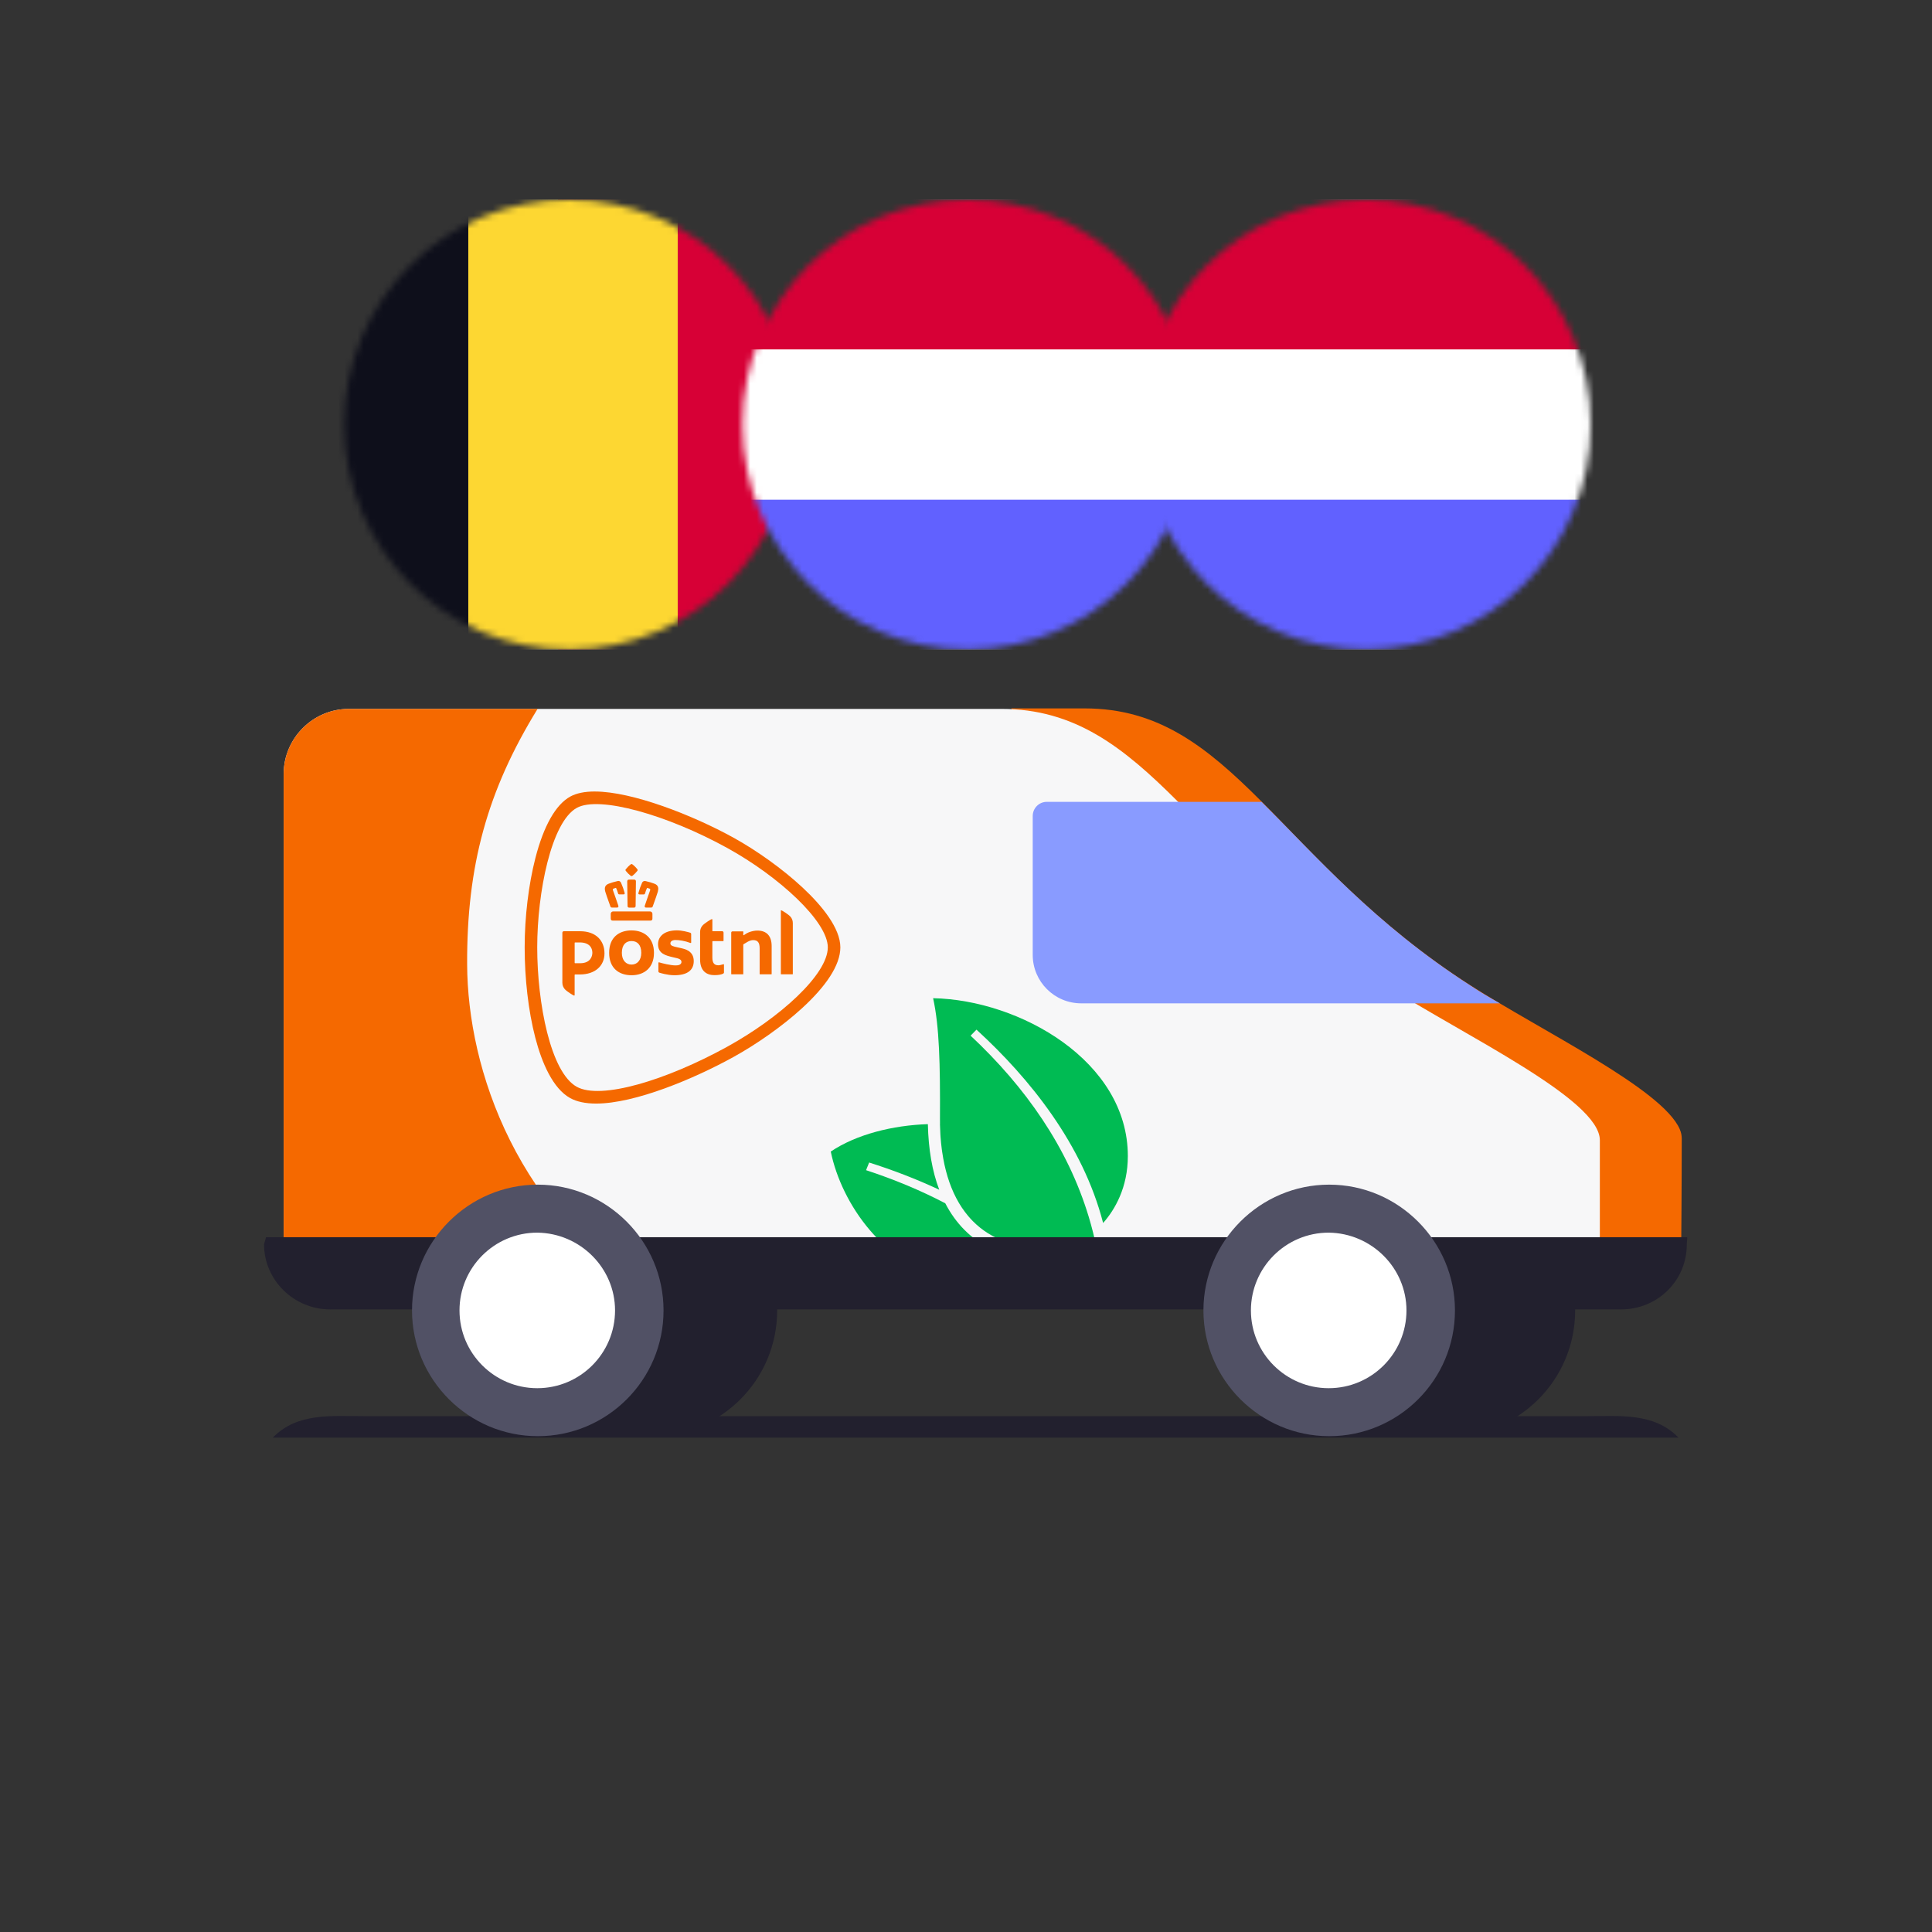 <svg width="300" height="300" viewBox="0 0 300 300" fill="none" xmlns="http://www.w3.org/2000/svg">
<rect x="0" y="0" width="300" height="300" fill="#333333" stroke="none"/>
<path d="M260.64 223.233H42.361C46.22 219.281 51.508 219.906 57.032 219.906H245.968C251.492 219.906 256.784 219.278 260.64 223.233Z" fill="#22202E"/>
<path d="M244.589 203.49C244.589 214.312 235.807 223.019 225.06 223.019C214.314 223.019 205.531 214.236 205.531 203.49C205.531 192.743 214.314 183.961 225.06 183.961C235.807 183.961 244.589 192.665 244.589 203.49Z" fill="#22202E"/>
<path d="M251.021 203.167H215.575L157.021 110H168.44C191.339 110 198.32 133.762 228.279 152.977C239.415 160.112 258.081 169.054 260.826 175.327C261.062 175.876 261.14 176.346 261.14 176.817C261.14 183.72 261.062 193.051 261.062 193.051C261.14 198.621 251.024 203.167 251.024 203.167" fill="#F56900"/>
<path d="M262.001 192.11H190.634V203.324H251.728C257.375 203.324 261.922 198.853 261.922 193.287L262.001 192.11Z" fill="#22202E"/>
<path d="M120.678 203.49C120.678 214.312 111.896 223.019 101.149 223.019C90.403 223.019 81.542 214.315 81.542 203.49C81.542 192.665 90.324 183.961 101.071 183.961C111.817 183.961 120.678 192.665 120.678 203.49Z" fill="#22202E"/>
<path d="M238.148 202.695H54.163C48.594 202.695 44.047 198.852 44.047 193.286V120.193C44.047 114.627 48.597 110.077 54.163 110.077H155.489C178.388 110.077 185.447 133.839 215.406 153.133C227.404 160.817 248.424 170.7 248.424 177.051V193.286" fill="#F7F7F8"/>
<path d="M228.358 153.055C213.457 143.489 204.282 132.821 195.889 124.509H162.557C161.302 124.509 160.361 125.529 160.361 126.705V148.271C160.361 152.428 163.734 155.798 167.888 155.798H232.901C231.332 154.935 229.764 153.994 228.352 153.052" fill="#899BFF"/>
<path d="M98.069 144.472C96.141 144.472 94.588 145.543 94.588 147.953C94.588 150.364 96.141 151.435 98.069 151.435C99.997 151.435 101.548 150.31 101.548 147.956C101.548 145.603 99.991 144.475 98.069 144.475V144.472ZM98.069 149.779C97.206 149.779 96.561 149.124 96.561 147.953C96.561 146.683 97.206 146.125 98.069 146.125C98.932 146.125 99.575 146.68 99.575 147.953C99.575 149.124 98.929 149.779 98.069 149.779ZM110.611 144.535C110.611 144.571 110.638 144.598 110.674 144.598H112.14C112.258 144.598 112.352 144.695 112.352 144.807V146.074C112.352 146.11 112.324 146.14 112.288 146.14H110.677C110.641 146.14 110.614 146.17 110.614 146.206V148.665C110.614 149.61 110.97 149.89 111.567 149.89C111.848 149.89 112.285 149.718 112.352 149.718C112.388 149.718 112.418 149.748 112.418 149.782V150.994C112.418 151.085 112.364 151.148 112.309 151.178C112.044 151.323 111.594 151.42 110.937 151.42C109.784 151.42 108.71 150.841 108.71 148.982V144.704C108.71 144.324 108.858 143.965 109.093 143.708C109.404 143.364 110.409 142.722 110.538 142.722C110.596 142.722 110.617 142.737 110.617 142.791V144.532L110.611 144.535ZM87.326 144.816C87.326 144.698 87.422 144.601 87.543 144.601H90.08C92.572 144.601 93.864 146.098 93.864 148.035C93.864 149.972 92.418 151.314 90.038 151.314H89.296C89.26 151.314 89.229 151.344 89.229 151.381V154.521C89.229 154.573 89.208 154.591 89.151 154.591C89.021 154.591 88.017 153.948 87.706 153.604C87.471 153.348 87.323 152.986 87.323 152.609V144.819L87.326 144.816ZM91.981 147.938C91.981 147.115 91.447 146.342 90.041 146.342H89.296C89.26 146.342 89.232 146.372 89.232 146.406V149.504C89.232 149.54 89.263 149.57 89.296 149.57H90.08C91.755 149.57 91.981 148.406 91.981 147.938ZM107.724 149.245C107.724 150.66 106.707 151.435 104.725 151.435C103.59 151.435 102.392 151.037 102.383 151.034C102.293 151 102.236 150.919 102.236 150.825V149.507C102.236 149.465 102.272 149.429 102.317 149.429C102.323 149.429 102.341 149.432 102.344 149.432C102.767 149.567 104.139 149.908 104.869 149.908C105.301 149.908 105.527 149.845 105.672 149.7C105.772 149.601 105.817 149.495 105.817 149.365C105.817 148.934 105.277 148.813 104.752 148.699C104.685 148.683 104.716 148.692 104.538 148.65C103.391 148.379 102.181 148.098 102.181 146.62C102.181 145.965 102.456 145.419 102.969 145.042C103.482 144.665 104.221 144.466 105.108 144.466C105.904 144.466 106.852 144.728 107.168 144.828C107.268 144.861 107.325 144.948 107.325 145.036V146.351C107.322 146.412 107.259 146.439 107.214 146.424C106.306 146.083 105.473 145.965 104.878 145.965C104.405 145.965 104.097 146.17 104.097 146.49C104.097 146.858 104.547 146.958 105.114 147.084C105.183 147.1 105.494 147.169 105.575 147.187C106.04 147.29 106.52 147.395 106.915 147.652C107.458 148.008 107.724 148.527 107.724 149.236V149.245ZM117.999 151.29C117.975 151.29 117.957 151.272 117.957 151.248V147.247C117.957 146.357 117.655 145.98 116.946 145.98C116.693 145.98 116.388 146.074 116.084 146.246C115.782 146.421 115.547 146.566 115.462 146.617C115.438 146.632 115.414 146.671 115.414 146.704V151.248C115.414 151.269 115.396 151.29 115.372 151.29H113.589C113.564 151.29 113.546 151.272 113.546 151.248V144.813C113.546 144.707 113.634 144.623 113.739 144.623H115.375C115.399 144.623 115.417 144.641 115.417 144.665V145.169C115.417 145.199 115.441 145.223 115.474 145.223C115.486 145.223 115.501 145.217 115.507 145.214L115.562 145.175C115.761 145.021 116.065 144.849 116.274 144.767C116.72 144.595 117.203 144.499 117.595 144.499C119.052 144.499 119.822 145.335 119.822 146.919V151.245C119.822 151.269 119.804 151.287 119.779 151.287H117.999V151.29ZM121.291 151.29C121.27 151.29 121.252 151.272 121.252 151.248V141.394C121.252 141.358 121.258 141.349 121.306 141.349C121.418 141.349 122.41 141.974 122.733 142.33C122.971 142.592 123.107 142.951 123.107 143.31V151.248C123.107 151.269 123.089 151.29 123.068 151.29H121.291ZM98.069 134.163C98.036 134.163 98.003 134.172 97.967 134.196C97.668 134.422 97.402 134.685 97.173 134.977C97.107 135.053 97.107 135.14 97.176 135.231C97.393 135.511 97.644 135.762 97.915 135.979C97.967 136.018 98.018 136.039 98.069 136.039C98.121 136.039 98.172 136.018 98.223 135.979C98.498 135.765 98.745 135.514 98.962 135.234C99.032 135.143 99.032 135.056 98.962 134.974C98.739 134.685 98.473 134.422 98.181 134.202C98.135 134.175 98.102 134.163 98.069 134.163ZM98.069 136.579C97.924 136.579 97.773 136.582 97.617 136.591C97.562 136.591 97.511 136.612 97.472 136.652C97.415 136.709 97.396 136.797 97.396 136.857C97.402 137.165 97.421 138.794 97.436 139.829C97.442 140.329 97.448 140.691 97.448 140.704C97.448 140.776 97.502 140.933 97.668 140.933H98.477C98.594 140.933 98.679 140.848 98.697 140.713C98.697 140.71 98.697 140.707 98.697 140.704C98.697 140.679 98.715 139.295 98.745 136.905V136.857C98.745 136.812 98.733 136.715 98.669 136.652C98.63 136.612 98.579 136.591 98.522 136.591C98.368 136.585 98.217 136.579 98.075 136.579H98.069ZM100.115 136.8C99.931 136.8 99.777 136.902 99.698 137.08C99.466 137.599 99.297 138.07 99.134 138.655C99.116 138.724 99.122 138.782 99.155 138.824C99.176 138.851 99.222 138.887 99.309 138.887H99.94C100.085 138.887 100.136 138.812 100.154 138.749C100.256 138.399 100.332 138.193 100.462 137.904C100.462 137.904 100.474 137.883 100.513 137.883C100.528 137.883 100.543 137.883 100.558 137.889L100.878 137.994C100.914 138.006 100.938 138.04 100.95 138.064C100.975 138.112 100.978 138.178 100.959 138.227C100.956 138.236 100.311 140.037 100.121 140.637C100.091 140.731 100.097 140.803 100.136 140.854C100.172 140.903 100.232 140.927 100.317 140.927H101.095C101.225 140.927 101.306 140.875 101.346 140.773C101.373 140.694 101.415 140.583 101.463 140.45L101.481 140.399C101.717 139.744 102.07 138.755 102.145 138.474C102.272 137.997 102.308 137.475 101.608 137.216C101.385 137.134 101.174 137.062 100.981 137.005C100.733 136.929 100.498 136.875 100.29 136.824L100.263 136.818C100.211 136.806 100.163 136.8 100.118 136.8H100.115ZM96.021 136.8C95.975 136.8 95.927 136.806 95.882 136.815L95.849 136.824C95.641 136.872 95.405 136.929 95.158 137.005C94.968 137.062 94.757 137.134 94.53 137.216C93.83 137.475 93.867 137.997 93.993 138.474C94.066 138.745 94.397 139.675 94.675 140.45C94.723 140.583 94.763 140.694 94.79 140.773C94.826 140.875 94.91 140.927 95.04 140.927H95.819C95.924 140.927 95.972 140.888 95.999 140.851C96.039 140.8 96.042 140.725 96.015 140.634C95.825 140.043 95.179 138.242 95.173 138.224C95.155 138.175 95.158 138.109 95.182 138.061C95.194 138.037 95.215 138.003 95.254 137.988L95.577 137.883C95.577 137.883 95.604 137.877 95.619 137.877C95.653 137.877 95.668 137.892 95.671 137.898C95.803 138.193 95.879 138.399 95.978 138.742C95.996 138.806 96.051 138.881 96.193 138.881H96.823C96.892 138.881 96.944 138.86 96.977 138.818C97.007 138.776 97.016 138.721 96.995 138.649C96.829 138.058 96.66 137.587 96.431 137.071C96.395 136.987 96.277 136.79 96.015 136.79L96.021 136.8ZM100.938 141.527H95.206C95.004 141.527 94.835 141.696 94.835 141.895V142.616C94.835 142.843 94.931 142.951 95.131 142.951H101.014C101.213 142.951 101.309 142.843 101.309 142.616V141.895C101.309 141.696 101.14 141.527 100.938 141.527ZM128.541 147.103C128.535 143.078 120.974 136.109 112.919 131.668C103.626 126.545 93.052 123.525 89.567 125.444C85.597 127.634 83.422 138.571 83.419 147.103C83.419 155.704 85.47 166.502 89.567 168.761C93.281 170.807 103.394 167.787 112.919 162.537C121.101 158.027 128.535 151.323 128.541 147.103ZM92.358 122.906C98.223 122.906 107.618 126.614 113.866 130.057C117.441 132.027 121.496 134.902 124.634 137.828C127.645 140.634 130.487 144.128 130.49 147.103C130.487 149.905 128.209 153.194 124.546 156.549C121.439 159.397 117.399 162.196 113.863 164.148C107.829 167.476 98.63 171.362 92.566 171.362C90.919 171.362 89.564 171.078 88.544 170.514C85.859 169.033 84.14 165.048 83.123 161.141C82.031 156.95 81.47 151.909 81.47 147.103C81.47 142.402 82.076 137.349 83.135 133.24C84.423 128.237 86.294 124.934 88.548 123.691C89.495 123.169 90.777 122.903 92.358 122.903" fill="#F56900"/>
<path d="M72.537 149.796C72.464 134.448 75.665 122.761 83.476 110.077H54.163C48.597 110.077 44.047 114.627 44.047 120.193V193.286C44.047 198.432 47.936 202.104 52.923 202.629H102.951C80.118 188.863 72.618 165.949 72.537 149.796Z" fill="#F56900"/>
<path d="M144.079 174.563C144.163 178.464 144.752 181.864 145.844 184.742C142.193 183.028 138.5 181.637 134.959 180.515C134.959 180.515 134.759 181.037 134.482 181.704C138.784 183.113 142.905 184.817 146.782 186.848C147.594 188.417 148.583 189.792 149.754 190.972C152.264 193.5 155.552 195.033 159.363 195.473C160.123 195.561 160.905 195.606 161.707 195.606C161.888 195.606 162.069 195.6 162.247 195.594C162.615 195.582 162.983 195.555 163.345 195.516C163.158 195.706 162.959 195.89 162.745 196.065C162.277 196.457 161.746 196.816 161.158 197.142C157.9 198.952 152.907 199.694 147.156 198.514C137.429 196.52 130.714 187.092 129 178.814C132.985 176.138 138.624 174.735 144.07 174.557L144.079 174.563Z" fill="#00BB53"/>
<path d="M160.102 193.681C159.182 193.599 158.274 193.439 157.387 193.198C156.977 193.092 156.578 192.972 156.186 192.833C154.234 192.148 152.514 191.08 151.09 189.644C150.843 189.397 150.608 189.137 150.378 188.869C149.66 188.024 149.027 187.083 148.484 186.039C147.425 184.011 146.695 181.616 146.299 178.855C146.284 178.75 146.269 178.644 146.254 178.538C146.248 178.487 146.239 178.436 146.233 178.385C146.158 177.814 146.1 177.226 146.055 176.617C146.055 176.596 146.052 176.571 146.049 176.55C146.04 176.418 146.031 176.282 146.022 176.146C145.989 175.624 145.968 175.09 145.956 174.544C145.956 174.544 145.962 174.544 145.965 174.544C145.962 174.285 145.959 174.022 145.959 173.754C145.998 165.167 145.865 159.429 144.894 155C158.346 155.269 175.13 164.763 175.13 179.513C175.13 184.376 173.136 187.819 171.295 189.903C171.289 189.888 171.286 189.876 171.28 189.861C168.133 177.706 159.921 167.469 151.627 159.884L150.716 160.817C159.254 168.818 165.804 178.149 169.075 189.001C169.313 189.795 169.536 190.6 169.738 191.409C170.677 195.138 171.232 199.039 171.356 203.124C170.544 203.278 169.796 203.217 169.096 203.058C169.02 203.039 168.945 203.021 168.87 203.003C168.87 202.937 168.87 202.873 168.87 202.81C168.885 199.28 168.532 195.913 167.464 192.785C167.28 192.845 167.077 192.908 166.863 192.972C166.251 193.15 165.521 193.331 164.7 193.473C163.768 193.632 162.724 193.744 161.611 193.744C161.104 193.744 160.6 193.723 160.099 193.678L160.102 193.681Z" fill="#00BB53"/>
<path d="M41.314 192.11L41 193.209C41 198.778 45.628 203.324 51.273 203.324H238.395C244.043 203.324 248.668 198.775 248.668 193.209V192.11H41.314Z" fill="#22202E"/>
<path d="M103.035 203.48C103.035 214.302 94.253 223.009 83.507 223.009C72.76 223.009 63.977 214.227 63.977 203.48C63.977 192.734 72.76 183.951 83.507 183.951C94.253 183.951 103.035 192.734 103.035 203.48Z" fill="#515165"/>
<path d="M95.504 203.481C95.504 210.149 90.092 215.558 83.428 215.558C76.763 215.558 71.351 210.146 71.351 203.481C71.351 196.817 76.763 191.404 83.428 191.404C90.095 191.483 95.504 196.895 95.504 203.481Z" fill="white"/>
<path d="M225.926 203.48C225.926 214.302 217.144 223.009 206.397 223.009C195.651 223.009 186.868 214.227 186.868 203.48C186.868 192.734 195.651 183.951 206.397 183.951C217.144 183.951 225.926 192.734 225.926 203.48Z" fill="#515165"/>
<path d="M218.396 203.481C218.396 210.149 212.983 215.558 206.319 215.558C199.654 215.558 194.242 210.146 194.242 203.481C194.242 196.817 199.654 191.404 206.319 191.404C212.986 191.483 218.396 196.895 218.396 203.481Z" fill="white"/>
<mask id="mask0_9124_3464" style="mask-type:alpha" maskUnits="userSpaceOnUse" x="53" y="31" width="71" height="70">
<circle cx="88.374" cy="65.925" r="34.925" fill="#C4C4C4"/>
</mask>
<g mask="url(#mask0_9124_3464)">
<rect x="40.451" y="31.25" width="97.05" height="69.35" stroke="#22202E" stroke-width="0.5"/>
<path d="M137.751 31H40.201V100.85H137.751V31Z" fill="white"/>
<path d="M137.751 31H86.653V100.85H137.751V31Z" fill="#D70036"/>
<path d="M72.718 31H40.201V100.85H72.718V31Z" fill="#0E0F1B"/>
<path d="M105.234 31H72.718V100.85H105.234V31Z" fill="#FDD732"/>
</g>
<mask id="mask1_9124_3464" style="mask-type:alpha" maskUnits="userSpaceOnUse" x="115" y="31" width="71" height="70">
<circle cx="150.224" cy="65.925" r="34.925" fill="#C4C4C4"/>
</mask>
<g mask="url(#mask1_9124_3464)">
<rect x="102.301" y="31.25" width="97.05" height="69.35" stroke="#22202E" stroke-width="0.5"/>
<path d="M199.601 31H102.051V100.85H199.601V31Z" fill="white"/>
<path d="M199.601 31H102.051V54.283H199.601V31Z" fill="#D70036"/>
<path d="M199.601 77.567H102.051V100.851H199.601V77.567Z" fill="#6161FF"/>
<path d="M199.601 54.283H102.051V77.567H199.601V54.283Z" fill="white"/>
</g>
<mask id="mask2_9124_3464" style="mask-type:alpha" maskUnits="userSpaceOnUse" x="177" y="31" width="70" height="70">
<circle cx="212.075" cy="65.925" r="34.925" fill="#C4C4C4"/>
</mask>
<g mask="url(#mask2_9124_3464)">
<rect x="164.152" y="31.25" width="97.05" height="69.35" stroke="#22202E" stroke-width="0.5"/>
<path d="M261.452 31H163.902V100.85H261.452V31Z" fill="white"/>
<path d="M261.452 31H163.902V54.283H261.452V31Z" fill="#D70036"/>
<path d="M261.452 77.567H163.902V100.851H261.452V77.567Z" fill="#6161FF"/>
<path d="M261.452 54.283H163.902V77.567H261.452V54.283Z" fill="white"/>
</g>
</svg>
